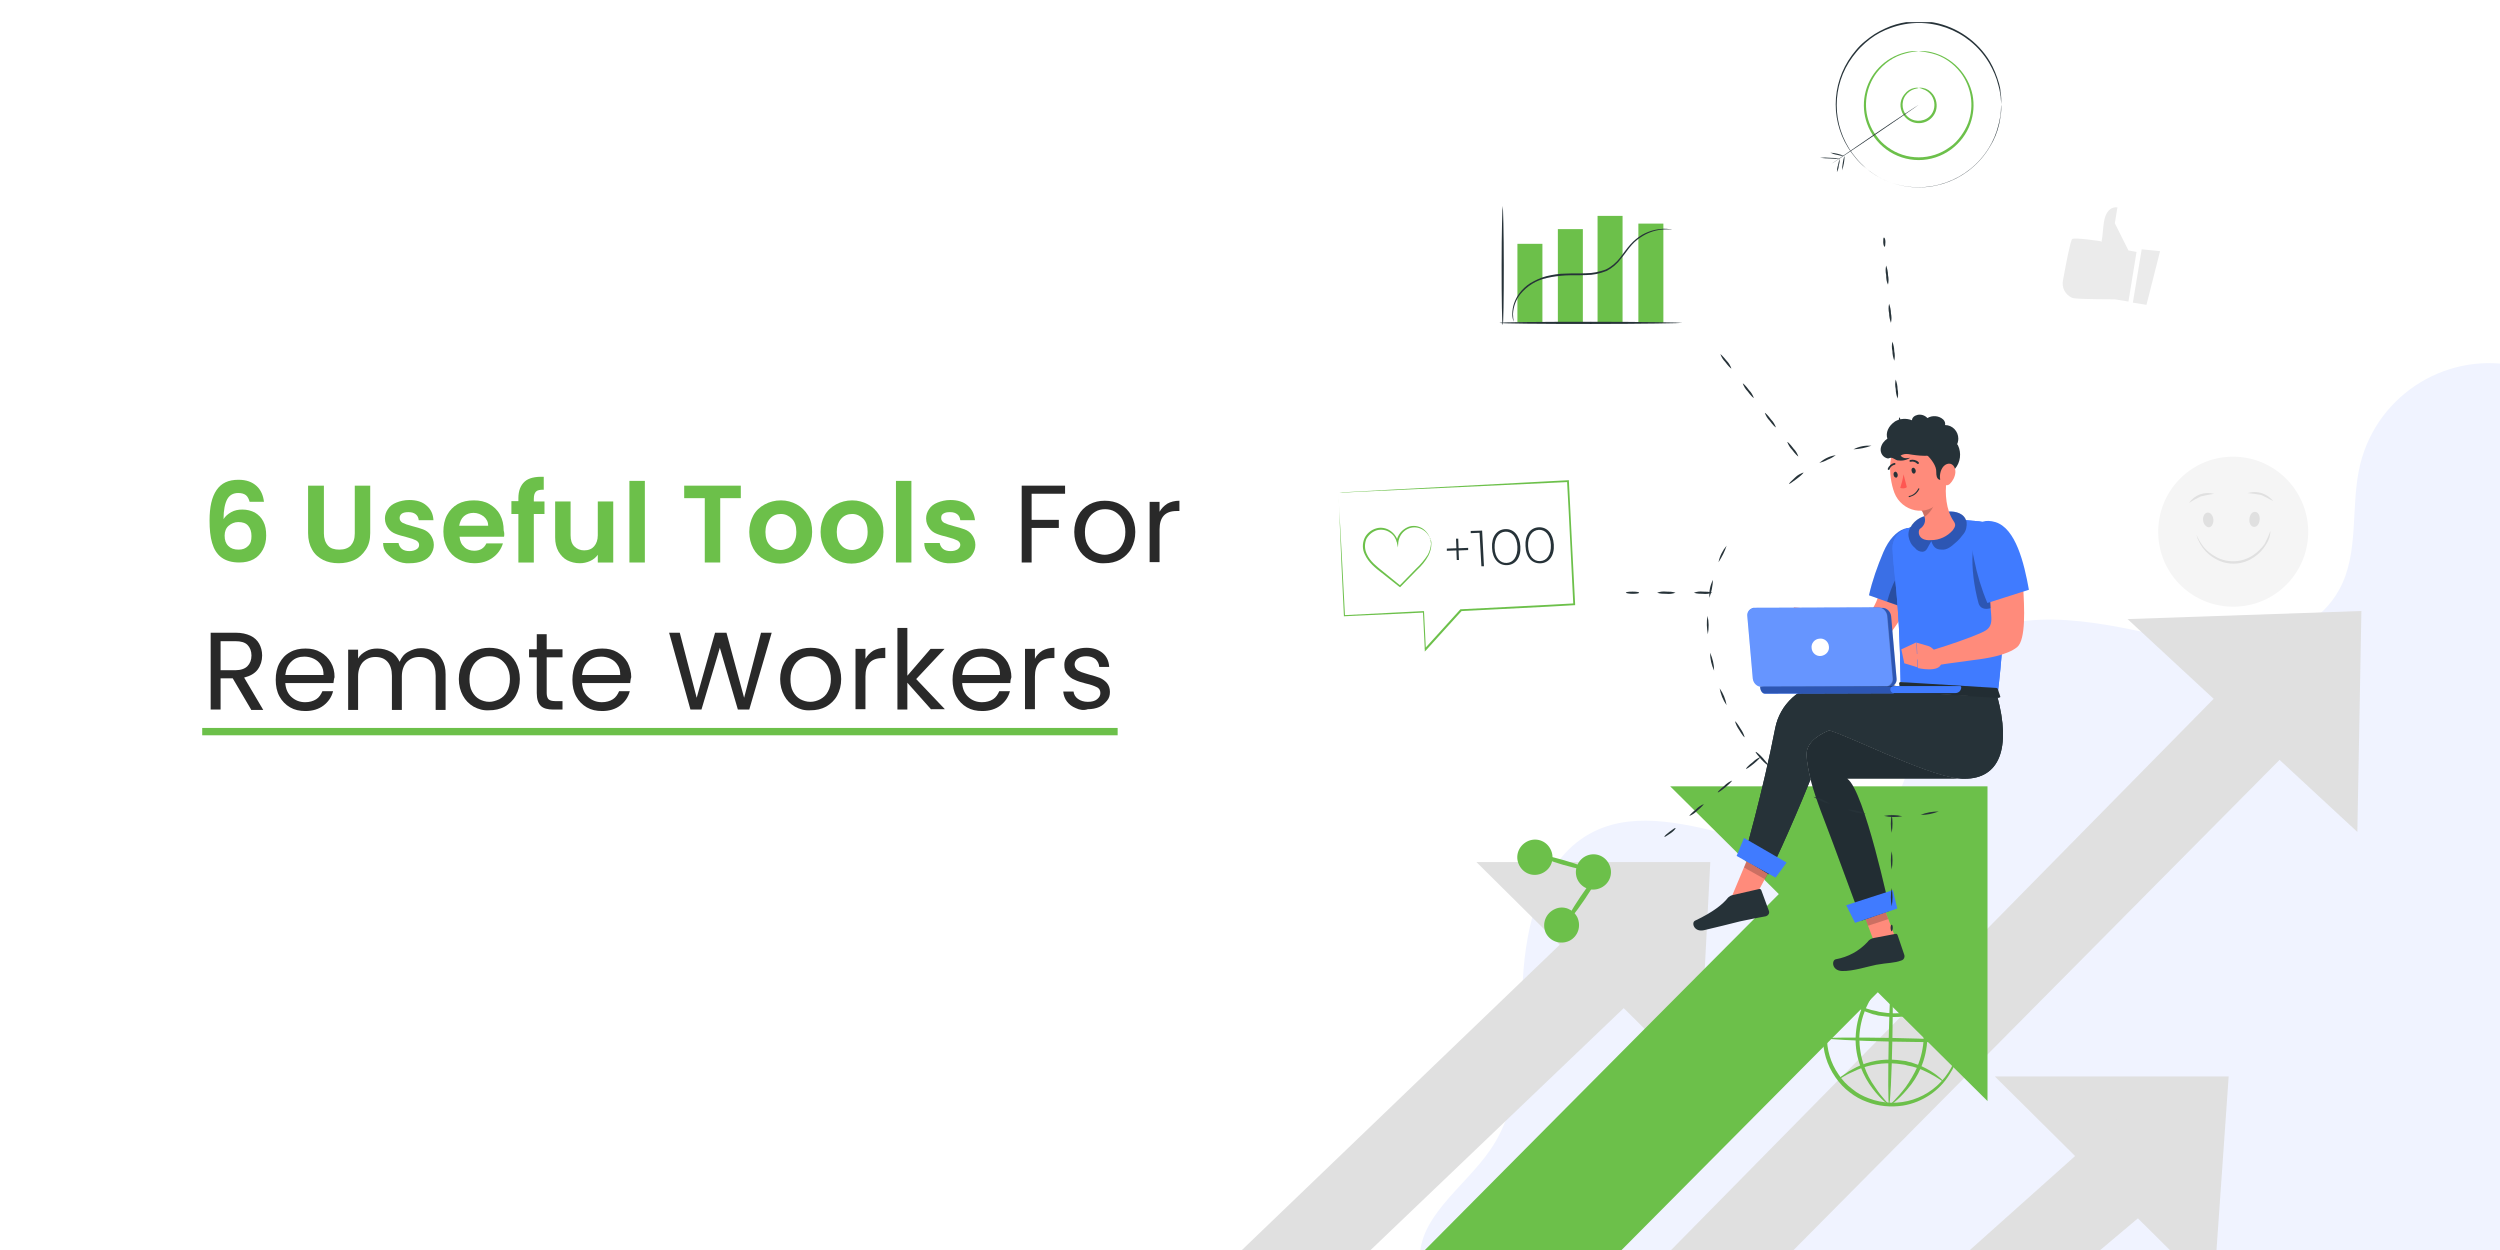 <?xml version="1.0" encoding="utf-8"?>
<!-- Generator: Adobe Illustrator 26.2.1, SVG Export Plug-In . SVG Version: 6.00 Build 0)  -->
<svg version="1.1" id="Layer_1" xmlns="http://www.w3.org/2000/svg" xmlns:xlink="http://www.w3.org/1999/xlink" x="0px" y="0px"
	 viewBox="0 0 680 340" style="enable-background:new 0 0 680 340;" xml:space="preserve">
<rect x="0" y="0" width="680" height="340" fill="#333333" stroke="none"/>
<style type="text/css">
	.st0{clip-path:url(#SVGID_00000068657274611465063920000003977048819522392969_);}
	.st1{fill:#FFFFFF;}
	.st2{fill:#F0F3FF;}
	.st3{enable-background:new    ;}
	.st4{fill:#6CC04A;}
	.st5{fill:#292929;}
	.st6{clip-path:url(#SVGID_00000072981999038057644420000003797704832773693828_);}
	.st7{clip-path:url(#SVGID_00000078021513275343978680000017885072537885647505_);}
	.st8{fill:#263238;}
	.st9{fill:#E0E0E0;}
	.st10{clip-path:url(#SVGID_00000163794591987340779670000007252555642968999852_);}
	.st11{fill:#FF8B7B;}
	.st12{fill:#407BFF;}
	.st13{opacity:0.1;}
	.st14{clip-path:url(#SVGID_00000061458210628249656530000003373623094492798343_);}
	.st15{opacity:0.3;}
	.st16{clip-path:url(#SVGID_00000156560771075600052020000005650287138832088752_);}
	.st17{opacity:0.2;}
	.st18{clip-path:url(#SVGID_00000090258567847199861490000015917392893812582565_);}
	.st19{clip-path:url(#SVGID_00000054261390935744362600000011415447860581775512_);}
	.st20{opacity:0.6;}
	.st21{clip-path:url(#SVGID_00000092440702295073275480000002273274095506554250_);}
	.st22{clip-path:url(#SVGID_00000012435396925285304270000000842174272819915416_);}
	.st23{clip-path:url(#SVGID_00000062897537842551728160000007491029052990323902_);}
	.st24{clip-path:url(#SVGID_00000000224453784885531380000012112716302221946507_);}
	.st25{clip-path:url(#SVGID_00000086687576380371876460000005134101574894303377_);}
	.st26{clip-path:url(#SVGID_00000021812684818071081470000001017116197096468128_);}
	.st27{fill:#FF5652;}
	.st28{clip-path:url(#SVGID_00000085234462758688913680000001139629763056146857_);}
	.st29{clip-path:url(#SVGID_00000031179174066643156710000015050302371325205662_);}
	.st30{clip-path:url(#SVGID_00000065048631368597957840000011247733948052994472_);}
	.st31{clip-path:url(#SVGID_00000061448241337072351370000011230126590577763236_);}
	.st32{fill:#F5F5F5;}
	.st33{fill:#EBEBEB;}
</style>
<g>
	<defs>
		<rect id="SVGID_1_" width="680" height="340"/>
	</defs>
	<clipPath id="SVGID_00000049915878945496730540000011651083241965001624_">
		<use xlink:href="#SVGID_1_"  style="overflow:visible;"/>
	</clipPath>
	<g id="_6_Useful_Tools_For_Remote_Workers" style="clip-path:url(#SVGID_00000049915878945496730540000011651083241965001624_);">
		<rect class="st1" width="680" height="340"/>
		<path id="Path_953" class="st2" d="M500.3,415c-12.5,8.8-30-0.4-39.7-12.2s-16.9-26.6-30.5-33.5c-8-4-17.2-4.7-25.7-7.5
			c-8.5-2.8-17.1-8.9-18.1-17.7c-1.5-12.6,12-21,19.1-31.4c8.9-13,8-30.1,8.8-45.9c0.8-15.8,5.3-33.8,19.5-40.7
			c23.6-11.4,55.9,15.9,75.9-1c13.1-11,9.6-33.1,20.8-46.2c12.4-14.5,35.2-10.8,53.9-6.7s42.6,5,51.9-11.7c5.7-10.2,3-22.9,5.8-34.3
			c4.8-19.3,24.3-31.1,43.6-26.4c9.3,2.3,17.3,8.2,22.3,16.4c42,70.1,14.2,162.8,15.7,244.5c0.3,15.6-0.4,33.1-11.8,43.7
			c-10.5,9.7-26.2,9.9-40.5,9.7C615.2,413.4,556.3,416,500.3,415z"/>
		<g class="st3">
			<path class="st4" d="M66.9,134.7c-0.5-0.4-1.2-0.6-2.1-0.6c-1.4,0-2.4,0.6-3,1.7c-0.6,1.1-1,2.9-1,5.4c0.5-0.8,1.2-1.4,2.1-1.9
				c0.9-0.5,1.9-0.7,3-0.7c1.3,0,2.4,0.3,3.4,0.8c1,0.6,1.8,1.4,2.3,2.4c0.6,1.1,0.8,2.4,0.8,3.9c0,1.4-0.3,2.7-0.9,3.8
				c-0.6,1.1-1.4,2-2.5,2.6c-1.1,0.6-2.4,0.9-3.9,0.9c-2.1,0-3.7-0.5-4.9-1.4c-1.2-0.9-2-2.2-2.5-3.9c-0.5-1.7-0.7-3.7-0.7-6.1
				c0-3.7,0.6-6.4,1.9-8.3c1.3-1.9,3.2-2.8,6-2.8c2.1,0,3.7,0.6,4.9,1.7c1.2,1.1,1.8,2.6,2,4.3h-3.9
				C67.7,135.8,67.4,135.1,66.9,134.7z M62.2,143c-0.7,0.6-1.1,1.5-1.1,2.7c0,1.2,0.3,2.1,1,2.8c0.7,0.7,1.6,1,2.8,1
				c1.1,0,1.9-0.3,2.6-1s0.9-1.5,0.9-2.7c0-1.2-0.3-2.1-0.9-2.8c-0.6-0.7-1.5-1-2.7-1C63.8,142,62.9,142.4,62.2,143z"/>
			<path class="st4" d="M88.1,132.1v13c0,1.4,0.4,2.5,1.1,3.3s1.8,1.1,3.1,1.1c1.4,0,2.4-0.4,3.1-1.1c0.7-0.8,1.1-1.8,1.1-3.3v-13
				h4.2V145c0,1.8-0.4,3.3-1.2,4.5c-0.8,1.2-1.8,2.2-3.1,2.8s-2.7,0.9-4.3,0.9c-1.6,0-3-0.3-4.2-0.9s-2.3-1.5-3-2.8
				c-0.7-1.2-1.1-2.7-1.1-4.5v-12.9H88.1z"/>
			<path class="st4" d="M107.8,152.5c-1.1-0.5-1.9-1.2-2.6-2s-1-1.8-1-2.8h4.2c0.1,0.6,0.4,1.2,0.9,1.6c0.5,0.4,1.2,0.6,2.1,0.6
				c0.8,0,1.4-0.2,1.9-0.5c0.5-0.3,0.7-0.7,0.7-1.2c0-0.5-0.3-0.9-0.8-1.2c-0.6-0.3-1.4-0.6-2.6-0.9c-1.2-0.3-2.3-0.6-3-0.9
				c-0.8-0.3-1.5-0.8-2-1.5s-0.9-1.5-0.9-2.7c0-0.9,0.3-1.8,0.8-2.5c0.5-0.8,1.3-1.4,2.3-1.8c1-0.4,2.2-0.7,3.5-0.7
				c2,0,3.6,0.5,4.7,1.5c1.2,1,1.8,2.3,1.9,4h-4c-0.1-0.7-0.3-1.2-0.8-1.6c-0.5-0.4-1.1-0.6-2-0.6c-0.8,0-1.3,0.1-1.8,0.4
				c-0.4,0.3-0.6,0.7-0.6,1.2c0,0.6,0.3,1,0.8,1.3c0.6,0.3,1.4,0.6,2.6,0.9c1.2,0.3,2.2,0.6,3,0.9c0.8,0.3,1.5,0.8,2,1.5
				s0.9,1.6,0.9,2.7c0,1-0.3,1.8-0.8,2.6c-0.5,0.8-1.3,1.4-2.3,1.8c-1,0.4-2.1,0.6-3.5,0.6C110.1,153.3,108.9,153,107.8,152.5z"/>
			<path class="st4" d="M137.1,146h-12.1c0.1,1.2,0.5,2.1,1.3,2.8c0.7,0.7,1.7,1,2.7,1c1.6,0,2.7-0.7,3.3-2h4.5
				c-0.5,1.6-1.4,2.9-2.8,3.9c-1.4,1-3,1.5-5,1.5c-1.6,0-3-0.4-4.3-1.1s-2.3-1.7-3-3c-0.7-1.3-1.1-2.8-1.1-4.5c0-1.7,0.3-3.2,1-4.5
				c0.7-1.3,1.7-2.3,2.9-3c1.3-0.7,2.7-1,4.4-1c1.6,0,3,0.3,4.2,1c1.2,0.7,2.2,1.6,2.9,2.9s1,2.7,1,4.3
				C137.2,144.9,137.2,145.5,137.1,146z M132.8,143.1c0-1.1-0.4-1.9-1.2-2.6c-0.8-0.6-1.7-1-2.8-1c-1,0-1.9,0.3-2.6,0.9
				s-1.1,1.5-1.3,2.6H132.8z"/>
			<path class="st4" d="M148.1,139.8h-2.9V153H141v-13.2h-1.9v-3.5h1.9v-0.8c0-2,0.6-3.5,1.7-4.5s2.9-1.4,5.2-1.3v3.5
				c-1,0-1.7,0.1-2.1,0.5c-0.4,0.4-0.6,1-0.6,2v0.7h2.9V139.8z"/>
			<path class="st4" d="M166.8,136.4V153h-4.2v-2.1c-0.5,0.7-1.2,1.3-2.1,1.7c-0.9,0.4-1.8,0.6-2.8,0.6c-1.3,0-2.4-0.3-3.4-0.8
				c-1-0.5-1.8-1.4-2.4-2.4c-0.6-1.1-0.9-2.3-0.9-3.8v-9.8h4.2v9.2c0,1.3,0.3,2.3,1,3c0.7,0.7,1.6,1.1,2.7,1.1
				c1.2,0,2.1-0.4,2.7-1.1s1-1.7,1-3v-9.2H166.8z"/>
			<path class="st4" d="M175.4,130.8V153h-4.2v-22.2H175.4z"/>
			<path class="st4" d="M201.5,132.1v3.4h-5.6V153h-4.2v-17.5h-5.6v-3.4H201.5z"/>
			<path class="st4" d="M207.9,152.2c-1.3-0.7-2.3-1.7-3-3c-0.7-1.3-1.1-2.8-1.1-4.5s0.4-3.2,1.1-4.5s1.8-2.3,3.1-3s2.8-1.1,4.4-1.1
				c1.6,0,3,0.4,4.3,1.1s2.3,1.7,3.1,3s1.1,2.8,1.1,4.5s-0.4,3.2-1.2,4.5s-1.8,2.3-3.1,3s-2.8,1.1-4.4,1.1
				C210.6,153.3,209.2,152.9,207.9,152.2z M214.4,149.1c0.7-0.4,1.2-0.9,1.6-1.7c0.4-0.7,0.6-1.6,0.6-2.7c0-1.6-0.4-2.8-1.2-3.6
				c-0.8-0.8-1.8-1.3-3-1.3s-2.2,0.4-3,1.3c-0.8,0.9-1.2,2.1-1.2,3.6s0.4,2.8,1.2,3.6c0.8,0.9,1.8,1.3,3,1.3
				C213,149.6,213.7,149.4,214.4,149.1z"/>
			<path class="st4" d="M227.3,152.2c-1.3-0.7-2.3-1.7-3-3c-0.7-1.3-1.1-2.8-1.1-4.5s0.4-3.2,1.1-4.5s1.8-2.3,3.1-3s2.8-1.1,4.4-1.1
				c1.6,0,3,0.4,4.3,1.1s2.3,1.7,3.1,3s1.1,2.8,1.1,4.5s-0.4,3.2-1.2,4.5s-1.8,2.3-3.1,3s-2.8,1.1-4.4,1.1
				C230,153.3,228.6,152.9,227.3,152.2z M233.8,149.1c0.7-0.4,1.2-0.9,1.6-1.7c0.4-0.7,0.6-1.6,0.6-2.7c0-1.6-0.4-2.8-1.2-3.6
				c-0.8-0.8-1.8-1.3-3-1.3s-2.2,0.4-3,1.3c-0.8,0.9-1.2,2.1-1.2,3.6s0.4,2.8,1.2,3.6c0.8,0.9,1.8,1.3,3,1.3
				C232.4,149.6,233.1,149.4,233.8,149.1z"/>
			<path class="st4" d="M247.9,130.8V153h-4.2v-22.2H247.9z"/>
			<path class="st4" d="M255,152.5c-1.1-0.5-1.9-1.2-2.6-2s-1-1.8-1-2.8h4.2c0.1,0.6,0.4,1.2,0.9,1.6s1.2,0.6,2.1,0.6
				c0.8,0,1.4-0.2,1.9-0.5c0.4-0.3,0.7-0.7,0.7-1.2c0-0.5-0.3-0.9-0.8-1.2c-0.6-0.3-1.4-0.6-2.6-0.9c-1.2-0.3-2.3-0.6-3-0.9
				c-0.8-0.3-1.5-0.8-2-1.5s-0.9-1.5-0.9-2.7c0-0.9,0.3-1.8,0.8-2.5c0.5-0.8,1.3-1.4,2.3-1.8c1-0.4,2.2-0.7,3.5-0.7
				c2,0,3.6,0.5,4.7,1.5c1.2,1,1.8,2.3,2,4h-4c-0.1-0.7-0.3-1.2-0.8-1.6c-0.5-0.4-1.1-0.6-2-0.6c-0.8,0-1.3,0.1-1.8,0.4
				s-0.6,0.7-0.6,1.2c0,0.6,0.3,1,0.8,1.3c0.6,0.3,1.4,0.6,2.6,0.9c1.2,0.3,2.2,0.6,3,0.9c0.8,0.3,1.5,0.8,2,1.5s0.9,1.6,0.9,2.7
				c0,1-0.3,1.8-0.8,2.6c-0.5,0.8-1.3,1.4-2.3,1.8c-1,0.4-2.1,0.6-3.5,0.6C257.3,153.3,256.1,153,255,152.5z"/>
		</g>
		<g class="st3">
			<path class="st5" d="M289.7,132.1v2.2h-9.1v7.1h7.4v2.2h-7.4v9.4h-2.7v-20.9H289.7z"/>
			<path class="st5" d="M296.2,152.2c-1.2-0.7-2.2-1.7-2.9-3c-0.7-1.3-1.1-2.8-1.1-4.5c0-1.7,0.4-3.2,1.1-4.5s1.7-2.3,3-3
				c1.3-0.7,2.7-1,4.2-1s3,0.3,4.2,1c1.3,0.7,2.3,1.7,3,3c0.7,1.3,1.1,2.8,1.1,4.5c0,1.7-0.4,3.2-1.1,4.5s-1.8,2.3-3,3
				c-1.3,0.7-2.7,1-4.3,1C298.9,153.3,297.5,152.9,296.2,152.2z M303.2,150.2c0.9-0.5,1.6-1.1,2.1-2.1c0.5-0.9,0.8-2,0.8-3.4
				s-0.3-2.4-0.8-3.4c-0.5-0.9-1.2-1.6-2-2.1c-0.8-0.5-1.8-0.7-2.7-0.7c-1,0-1.9,0.2-2.7,0.7c-0.8,0.5-1.5,1.1-2,2.1
				c-0.5,0.9-0.8,2-0.8,3.4c0,1.3,0.2,2.5,0.7,3.4c0.5,0.9,1.1,1.6,2,2.1c0.8,0.4,1.7,0.7,2.7,0.7
				C301.4,150.9,302.3,150.6,303.2,150.2z"/>
			<path class="st5" d="M317.5,137c0.9-0.5,2-0.8,3.3-0.8v2.8H320c-3.1,0-4.6,1.7-4.6,5v8.9h-2.7v-16.4h2.7v2.7
				C315.9,138.3,316.6,137.6,317.5,137z"/>
		</g>
		<g class="st3">
			<path class="st5" d="M68.3,193l-5-8.5H60v8.5h-2.7v-20.9h6.8c1.6,0,2.9,0.3,4,0.8c1.1,0.5,1.9,1.3,2.4,2.2c0.5,0.9,0.8,2,0.8,3.2
				c0,1.4-0.4,2.7-1.2,3.8c-0.8,1.1-2.1,1.8-3.7,2.2l5.2,8.8H68.3z M60,182.3h4c1.5,0,2.6-0.4,3.3-1.1c0.7-0.7,1.1-1.7,1.1-2.9
				c0-1.2-0.4-2.2-1.1-2.9s-1.8-1-3.3-1h-4V182.3z"/>
			<path class="st5" d="M90.7,185.8H77.6c0.1,1.6,0.7,2.9,1.7,3.8c1,0.9,2.2,1.4,3.7,1.4c1.2,0,2.2-0.3,3-0.8
				c0.8-0.5,1.3-1.3,1.7-2.2h2.9c-0.4,1.6-1.3,2.9-2.6,3.9c-1.3,1-3,1.5-4.9,1.5c-1.6,0-3-0.3-4.2-1c-1.2-0.7-2.2-1.7-2.9-3
				s-1-2.8-1-4.5c0-1.7,0.3-3.2,1-4.5c0.7-1.3,1.6-2.3,2.9-3c1.2-0.7,2.6-1,4.2-1c1.6,0,2.9,0.3,4.1,1c1.2,0.7,2.1,1.6,2.8,2.8
				s1,2.5,1,4C90.8,184.7,90.8,185.2,90.7,185.8z M87.3,180.9c-0.5-0.8-1.1-1.3-1.9-1.7c-0.8-0.4-1.7-0.6-2.6-0.6
				c-1.4,0-2.6,0.4-3.5,1.3c-1,0.9-1.5,2.1-1.7,3.7H88C88,182.5,87.8,181.6,87.3,180.9z"/>
			<path class="st5" d="M117.9,177.1c1,0.5,1.8,1.3,2.4,2.4c0.6,1.1,0.9,2.3,0.9,3.9v9.7h-2.7v-9.3c0-1.6-0.4-2.9-1.2-3.8
				c-0.8-0.9-1.9-1.3-3.3-1.3c-1.4,0-2.5,0.5-3.4,1.4c-0.8,0.9-1.3,2.2-1.3,3.9v9.1h-2.7v-9.3c0-1.6-0.4-2.9-1.2-3.8
				c-0.8-0.9-1.9-1.3-3.3-1.3c-1.4,0-2.5,0.5-3.4,1.4c-0.8,0.9-1.3,2.2-1.3,3.9v9.1h-2.7v-16.4h2.7v2.4c0.5-0.9,1.3-1.5,2.2-2
				s1.9-0.7,3-0.7c1.4,0,2.6,0.3,3.7,0.9c1.1,0.6,1.8,1.5,2.4,2.7c0.5-1.2,1.2-2.1,2.3-2.7c1.1-0.6,2.2-1,3.5-1
				C115.7,176.3,116.9,176.5,117.9,177.1z"/>
			<path class="st5" d="M128.8,192.2c-1.2-0.7-2.2-1.7-2.9-3c-0.7-1.3-1.1-2.8-1.1-4.5c0-1.7,0.4-3.2,1.1-4.5s1.7-2.3,3-3
				c1.3-0.7,2.7-1,4.2-1s3,0.3,4.2,1c1.3,0.7,2.3,1.7,3,3c0.7,1.3,1.1,2.8,1.1,4.5c0,1.7-0.4,3.2-1.1,4.5s-1.8,2.3-3,3
				c-1.3,0.7-2.7,1-4.3,1C131.5,193.3,130.1,192.9,128.8,192.2z M135.8,190.2c0.9-0.5,1.6-1.1,2.1-2.1c0.5-0.9,0.8-2,0.8-3.4
				s-0.3-2.4-0.8-3.4c-0.5-0.9-1.2-1.6-2-2.1c-0.8-0.5-1.8-0.7-2.7-0.7c-1,0-1.9,0.2-2.7,0.7c-0.8,0.5-1.5,1.1-2,2.1
				c-0.5,0.9-0.8,2-0.8,3.4c0,1.3,0.2,2.5,0.7,3.4c0.5,0.9,1.1,1.6,2,2.1c0.8,0.4,1.7,0.7,2.7,0.7
				C134,190.9,134.9,190.6,135.8,190.2z"/>
			<path class="st5" d="M148.7,178.8v9.7c0,0.8,0.2,1.4,0.5,1.7c0.3,0.3,0.9,0.5,1.8,0.5h2v2.3h-2.5c-1.5,0-2.7-0.3-3.4-1
				s-1.1-1.8-1.1-3.5v-9.7h-2.1v-2.2h2.1v-4.1h2.7v4.1h4.3v2.2H148.7z"/>
			<path class="st5" d="M171.4,185.8h-13.1c0.1,1.6,0.7,2.9,1.7,3.8c1,0.9,2.2,1.4,3.7,1.4c1.2,0,2.2-0.3,3-0.8
				c0.8-0.5,1.3-1.3,1.7-2.2h2.9c-0.4,1.6-1.3,2.9-2.6,3.9s-3,1.5-4.9,1.5c-1.6,0-3-0.3-4.2-1c-1.2-0.7-2.2-1.7-2.9-3
				c-0.7-1.3-1-2.8-1-4.5c0-1.7,0.3-3.2,1-4.5s1.6-2.3,2.9-3c1.2-0.7,2.6-1,4.2-1c1.6,0,2.9,0.3,4.1,1c1.2,0.7,2.1,1.6,2.8,2.8
				c0.6,1.2,1,2.5,1,4C171.5,184.7,171.5,185.2,171.4,185.8z M168,180.9c-0.5-0.8-1.1-1.3-1.9-1.7c-0.8-0.4-1.7-0.6-2.6-0.6
				c-1.4,0-2.6,0.4-3.5,1.3c-1,0.9-1.5,2.1-1.7,3.7h10.4C168.7,182.5,168.5,181.6,168,180.9z"/>
			<path class="st5" d="M209.9,172.1l-6.1,20.9h-3.1l-4.9-16.8l-5,16.8l-3,0l-5.8-20.9h2.9l4.6,17.7l5-17.7h3.1l4.8,17.7l4.6-17.7
				H209.9z"/>
			<path class="st5" d="M216.2,192.2c-1.2-0.7-2.2-1.7-2.9-3c-0.7-1.3-1.1-2.8-1.1-4.5c0-1.7,0.4-3.2,1.1-4.5s1.7-2.3,3-3
				c1.3-0.7,2.7-1,4.2-1c1.6,0,3,0.3,4.2,1c1.3,0.7,2.3,1.7,3,3c0.7,1.3,1.1,2.8,1.1,4.5c0,1.7-0.4,3.2-1.1,4.5s-1.8,2.3-3,3
				c-1.3,0.7-2.7,1-4.3,1C218.8,193.3,217.5,192.9,216.2,192.2z M223.1,190.2c0.9-0.5,1.6-1.1,2.1-2.1c0.5-0.9,0.8-2,0.8-3.4
				s-0.3-2.4-0.8-3.4c-0.5-0.9-1.2-1.6-2-2.1s-1.8-0.7-2.7-0.7c-1,0-1.9,0.2-2.7,0.7c-0.8,0.5-1.5,1.1-2,2.1c-0.5,0.9-0.8,2-0.8,3.4
				c0,1.3,0.2,2.5,0.7,3.4c0.5,0.9,1.1,1.6,2,2.1c0.8,0.4,1.7,0.7,2.7,0.7C221.4,190.9,222.3,190.6,223.1,190.2z"/>
			<path class="st5" d="M237.5,177c0.9-0.5,2-0.8,3.3-0.8v2.8H240c-3.1,0-4.6,1.7-4.6,5v8.9h-2.7v-16.4h2.7v2.7
				C235.9,178.3,236.6,177.6,237.5,177z"/>
			<path class="st5" d="M253.3,193l-6.5-7.3v7.3h-2.7v-22.2h2.7v13l6.3-7.3h3.8l-7.7,8.2l7.8,8.2H253.3z"/>
			<path class="st5" d="M274.8,185.8h-13.1c0.1,1.6,0.7,2.9,1.7,3.8c1,0.9,2.2,1.4,3.7,1.4c1.2,0,2.2-0.3,3-0.8
				c0.8-0.5,1.3-1.3,1.7-2.2h2.9c-0.4,1.6-1.3,2.9-2.6,3.9s-3,1.5-4.9,1.5c-1.6,0-3-0.3-4.2-1c-1.2-0.7-2.2-1.7-2.9-3s-1-2.8-1-4.5
				c0-1.7,0.3-3.2,1-4.5s1.6-2.3,2.9-3c1.2-0.7,2.6-1,4.2-1c1.6,0,2.9,0.3,4.1,1c1.2,0.7,2.1,1.6,2.8,2.8c0.6,1.2,1,2.5,1,4
				C274.9,184.7,274.8,185.2,274.8,185.8z M271.4,180.9c-0.5-0.8-1.1-1.3-1.9-1.7c-0.8-0.4-1.7-0.6-2.6-0.6c-1.4,0-2.6,0.4-3.5,1.3
				c-1,0.9-1.5,2.1-1.7,3.7H272C272,182.5,271.8,181.6,271.4,180.9z"/>
			<path class="st5" d="M283.5,177c0.9-0.5,2-0.8,3.3-0.8v2.8h-0.7c-3.1,0-4.6,1.7-4.6,5v8.9h-2.7v-16.4h2.7v2.7
				C281.9,178.3,282.6,177.6,283.5,177z"/>
			<path class="st5" d="M292.6,192.6c-1-0.4-1.8-1-2.4-1.8s-0.9-1.7-1-2.7h2.8c0.1,0.8,0.5,1.5,1.2,2c0.7,0.5,1.6,0.8,2.7,0.8
				c1,0,1.9-0.2,2.5-0.7c0.6-0.5,0.9-1,0.9-1.7c0-0.7-0.3-1.3-1-1.6c-0.6-0.3-1.6-0.7-3-1c-1.2-0.3-2.2-0.6-3-1
				c-0.8-0.3-1.4-0.8-2-1.5c-0.6-0.7-0.8-1.5-0.8-2.6c0-0.8,0.2-1.6,0.8-2.3c0.5-0.7,1.2-1.3,2.1-1.7s2-0.6,3.1-0.6
				c1.8,0,3.3,0.5,4.4,1.4s1.7,2.2,1.8,3.8h-2.7c-0.1-0.9-0.4-1.5-1-2.1c-0.6-0.5-1.5-0.8-2.5-0.8c-1,0-1.8,0.2-2.3,0.6
				c-0.6,0.4-0.9,1-0.9,1.6c0,0.5,0.2,1,0.5,1.3c0.3,0.4,0.8,0.6,1.3,0.8c0.5,0.2,1.3,0.4,2.2,0.7c1.2,0.3,2.1,0.6,2.9,0.9
				c0.7,0.3,1.4,0.8,1.9,1.4c0.5,0.6,0.8,1.4,0.8,2.4c0,0.9-0.2,1.7-0.8,2.4s-1.2,1.3-2.1,1.7c-0.9,0.4-2,0.6-3.1,0.6
				C294.8,193.3,293.6,193.1,292.6,192.6z"/>
		</g>
		<rect id="Rectangle_1513" x="55" y="198" class="st4" width="249" height="2"/>
		<g id="Group_47670" transform="translate(335 33.791)">
			<g>
				<defs>
					<rect id="SVGID_00000044166354991686249020000008980183293445774772_" y="0" width="321.9" height="309.2"/>
				</defs>
				<clipPath id="SVGID_00000083072337684680024210000008856652438580791704_">
					<use xlink:href="#SVGID_00000044166354991686249020000008980183293445774772_"  style="overflow:visible;"/>
				</clipPath>
				<g id="Group_47325" style="clip-path:url(#SVGID_00000083072337684680024210000008856652438580791704_);">
					<g id="Group_47300">
						<g>
							<defs>
								<rect id="SVGID_00000003100183630327163890000012685025284996601229_" y="0" width="321.9" height="309.2"/>
							</defs>
							<clipPath id="SVGID_00000152236892582355336920000016811051092836029875_">
								<use xlink:href="#SVGID_00000003100183630327163890000012685025284996601229_"  style="overflow:visible;"/>
							</clipPath>
							<g id="Group_47299" style="clip-path:url(#SVGID_00000152236892582355336920000016811051092836029875_);">
								<path id="Path_84392" class="st8" d="M321.9,309c0,0.1-71.7,0.2-160.1,0.2c-88.5,0-160.1-0.1-160.1-0.2s71.7-0.2,160.1-0.2
									C250.2,308.9,321.9,308.9,321.9,309"/>
							</g>
						</g>
					</g>
					<path id="Path_84393" class="st9" d="M207.6,259l50.3,49.9l9.8,0l3.5-49.9L207.6,259z"/>
					<path id="Path_84394" class="st9" d="M197.8,308.9l35.4-0.1l29.8-25.1l-14.6-20L197.8,308.9z"/>
					<path id="Path_84395" class="st9" d="M243.7,134.6l62.5,57.9l1.1-60.1L243.7,134.6z"/>
					<path id="Path_84396" class="st9" d="M116.9,308.9h33.3l150.9-152.2l-15.2-19.5L116.9,308.9z"/>
					<path id="Path_84397" class="st9" d="M66.6,200.7l60.5,60l3.1-60H66.6z"/>
					<path id="Path_84398" class="st9" d="M0,308.9h35l88.1-84.2l-14.6-20L0,308.9z"/>
					<path id="Path_84399" class="st4" d="M119.3,180.1l86.3,85.6v-85.6H119.3z"/>
					<g id="Group_47302">
						<g>
							<defs>
								<rect id="SVGID_00000181784914153047315080000015374515512689990812_" y="0" width="321.9" height="309.2"/>
							</defs>
							<clipPath id="SVGID_00000062899767650315090660000004551937735750627252_">
								<use xlink:href="#SVGID_00000181784914153047315080000015374515512689990812_"  style="overflow:visible;"/>
							</clipPath>
							<g id="Group_47301" style="clip-path:url(#SVGID_00000062899767650315090660000004551937735750627252_);">
								<path id="Path_84400" class="st4" d="M176.3,182C174.3,183.6,50,308.8,50,308.8h53.5l97.7-98.3L176.3,182z"/>
							</g>
						</g>
					</g>
				</g>
			</g>
		</g>
		<g id="Group_47710" transform="translate(460.563 112.815)">
			<path id="Path_85086" class="st11" d="M62.8,37.9c-0.2,1-0.4,1.8-0.6,2.6s-0.5,1.7-0.7,2.6c-0.5,1.7-1.1,3.4-1.7,5.1
				c-1.3,3.5-3,6.9-5.2,9.9c-0.6,0.9-1.4,1.7-2.1,2.4c-0.9,0.8-1.9,1.5-2.9,2.1c-2.1,1-4.3,1.4-6.6,1.3c-2-0.1-4-0.6-5.8-1.4
				c-0.9-0.4-1.7-0.8-2.6-1.2c-0.4-0.2-0.8-0.5-1.2-0.7c-0.4-0.3-0.8-0.5-1.2-0.8l2-3.6l1.1,0.3l1.1,0.3c0.8,0.2,1.5,0.3,2.3,0.4
				c1.4,0.2,2.8,0.2,4.2,0.1c1.1-0.1,2.2-0.5,3.1-1.1c0.4-0.3,0.8-0.6,1.1-1c0.4-0.5,0.8-1,1.1-1.5c0.8-1.2,1.5-2.5,2-3.9
				c0.6-1.4,1.2-2.9,1.7-4.4s1-3,1.5-4.6l0.7-2.3c0.2-0.8,0.4-1.6,0.6-2.3L62.8,37.9z"/>
			<path id="Path_85087" class="st12" d="M63.5,33.2c-3.5-4.4-8.8-2.8-11.8,4.2c-1.6,3.8-3,7.7-3.9,11.7l12.4,4.4
				C63.5,46.8,67,37.7,63.5,33.2"/>
			<g id="Group_47673" transform="translate(47.792 30.728)" class="st13">
				<g id="Group_47672">
					<g>
						<defs>
							<rect id="SVGID_00000123434213022494308590000001759588611003294092_" x="0" y="0" width="17.2" height="22.7"/>
						</defs>
						<clipPath id="SVGID_00000060015314330286602710000002834381332305642427_">
							<use xlink:href="#SVGID_00000123434213022494308590000001759588611003294092_"  style="overflow:visible;"/>
						</clipPath>
						<g id="Group_47671" style="clip-path:url(#SVGID_00000060015314330286602710000002834381332305642427_);">
							<path id="Path_85088" d="M15.7,2.5C12.2-2,6.9-0.3,3.9,6.7c-1.6,3.8-3,7.7-3.9,11.7l12.4,4.4C15.7,16,19.2,7,15.7,2.5"/>
						</g>
					</g>
				</g>
			</g>
			<g id="Group_47676" transform="translate(52.742 40.523)" class="st15">
				<g id="Group_47675">
					<g>
						<defs>
							<rect id="SVGID_00000042002044834458327960000015878588169862236092_" x="0" y="0" width="9.6" height="12.9"/>
						</defs>
						<clipPath id="SVGID_00000098911811094176323520000003239448193516153477_">
							<use xlink:href="#SVGID_00000042002044834458327960000015878588169862236092_"  style="overflow:visible;"/>
						</clipPath>
						<g id="Group_47674" style="clip-path:url(#SVGID_00000098911811094176323520000003239448193516153477_);">
							<path id="Path_85089" d="M5.5,0.1c1-0.7,3.1,3.3,4.1,8.1c-0.7,1.7-1.4,3.2-2.1,4.7L0,10.3C1.2,5.8,3.2,1.7,5.5,0.1"/>
						</g>
					</g>
				</g>
			</g>
			<path id="Path_85090" class="st11" d="M33.5,54.2l-2.7-1.5l-0.9,6.1c0,0,4.5,2.7,5.8,0.5l-0.1-1.6C35.4,56.3,34.6,55,33.5,54.2"
				/>
			<path id="Path_85091" class="st11" d="M27.4,52.4L25,57.3l4.9,1.5l0.9-6.1L27.4,52.4z"/>
			<path id="Path_85092" class="st12" d="M63.5,29.2l6.4-0.9l7.9,0.7c2.5,0.2,4.5,2.1,4.9,4.5c0.9,5.8,1.4,11.6,1.6,17.4
				c0.3,6.6-0.4,16.3-1.5,25l-26.4-3.2c-0.3-23.1-2-30.2-2.2-36.3C54.1,34,55.6,31.8,58,31L63.5,29.2z"/>
			<path id="Path_85093" class="st11" d="M55.5,143.6l-5.6,1.6l-5-13.2l5.6-1.6L55.5,143.6z"/>
			<path id="Path_85094" class="st8" d="M47.4,143.4c0.4-0.6,1.1-1,1.8-1.1l5.8-1.1c0.3-0.1,0.5,0.1,0.6,0.4l1.8,5.3
				c0.2,0.6-0.1,1.3-0.7,1.5c0,0,0,0,0,0l0,0c-2.1,0.8-3.6,0.6-6.9,1.2c-2.1,0.4-6.4,1.8-9.3,1.7s-2.9-3-1.7-3.2
				C42.1,147.5,45.1,145.9,47.4,143.4"/>
			<g id="Group_47679" transform="translate(44.844 130.389)" class="st17">
				<g id="Group_47678">
					<g>
						<defs>
							<rect id="SVGID_00000179648456513828906330000002898636372961849497_" x="0" y="0" width="8.2" height="8.6"/>
						</defs>
						<clipPath id="SVGID_00000093141679938540882800000012076836850450664068_">
							<use xlink:href="#SVGID_00000179648456513828906330000002898636372961849497_"  style="overflow:visible;"/>
						</clipPath>
						<g id="Group_47677" style="clip-path:url(#SVGID_00000093141679938540882800000012076836850450664068_);">
							<path id="Path_85095" d="M0,1.6l2.7,7l5.5-1.8L5.6,0L0,1.6z"/>
						</g>
					</g>
				</g>
			</g>
			<path id="Path_85096" class="st8" d="M30.8,93c0.2,2.1,0.6,4.2,1.1,6.2c1.5,5.7,4,11.6,6.1,17.3c4.2,11.3,7.8,21.1,7.8,21.1
				l7.7-2.7c0,0-6.9-32.6-11.6-35.9h28.6c0.5,0,1.1,0,1.6-0.1c-4.9-0.6-12.6-3.7-19.7-6.7c-6.3-2.7-12.2-5.4-15.4-6.4h0v0
				C33.1,87.4,30.5,89.7,30.8,93"/>
			<g id="Group_47682" transform="translate(30.793 85.744)" class="st13">
				<g id="Group_47681">
					<g>
						<defs>
							<rect id="SVGID_00000101089670788830745700000008245665753145768341_" x="0" y="0" width="41.4" height="51.8"/>
						</defs>
						<clipPath id="SVGID_00000047782334708545353170000003258821273790452143_">
							<use xlink:href="#SVGID_00000101089670788830745700000008245665753145768341_"  style="overflow:visible;"/>
						</clipPath>
						<g id="Group_47680" style="clip-path:url(#SVGID_00000047782334708545353170000003258821273790452143_);">
							<path id="Path_85097" d="M0,7.2c0.2,2.1,0.6,4.2,1.1,6.2c1.5,5.7,4,11.6,6.1,17.3C11.4,42,15,51.8,15,51.8l7.7-2.7
								c0,0-6.9-32.6-11.6-35.9h28.6c0.5,0,1.1,0,1.6-0.1c-4.9-0.6-12.6-3.7-19.7-6.7C15.3,3.7,9.4,1,6.2,0h0v0
								C2.3,1.6-0.3,3.9,0,7.2"/>
						</g>
					</g>
				</g>
			</g>
			<g id="Group_47685" transform="translate(37.035 76.443)" class="st20">
				<g id="Group_47684">
					<g>
						<defs>
							<rect id="SVGID_00000058558612330615649110000011635416294565545885_" x="0" y="0" width="43" height="22.4"/>
						</defs>
						<clipPath id="SVGID_00000067917200098781446290000017417948689109585280_">
							<use xlink:href="#SVGID_00000058558612330615649110000011635416294565545885_"  style="overflow:visible;"/>
						</clipPath>
						<g id="Group_47683" style="clip-path:url(#SVGID_00000067917200098781446290000017417948689109585280_);">
							<path id="Path_85098" d="M0,9.3c3.2,1,9.1,3.7,15.4,6.4c7.1,3,14.8,6.1,19.7,6.7c8.3-1.1,11.4-11,2.7-22.4
								c-5.6,0-11.3,5.4-11.3,5.4S9.5,5.3,0,9.3"/>
						</g>
					</g>
				</g>
			</g>
			<path id="Path_85099" class="st11" d="M16.3,132.2H10l6.6-15.8l4.3,7.2L16.3,132.2z"/>
			<path id="Path_85100" class="st8" d="M10.5,130.7l7.4-1.7c0.3-0.1,0.5,0.1,0.6,0.3l2.1,5.7c0.2,0.6-0.2,1.2-0.8,1.4c0,0,0,0,0,0
				l0,0c-2.6,0.5-3.9,0.7-7.1,1.4c-2,0.5-7.1,1.8-9.8,2.4s-3.5-2.1-2.4-2.6c4.9-2.3,7.6-4.5,9-6.3C9.8,131.1,10.1,130.8,10.5,130.7"
				/>
			<g id="Group_47688" transform="translate(13.818 116.454)" class="st17">
				<g id="Group_47687">
					<g>
						<defs>
							<rect id="SVGID_00000062185523854887819410000004450004122879068052_" x="0" y="0" width="7.1" height="9.9"/>
						</defs>
						<clipPath id="SVGID_00000031205984212917846670000002980975848734227889_">
							<use xlink:href="#SVGID_00000062185523854887819410000004450004122879068052_"  style="overflow:visible;"/>
						</clipPath>
						<g id="Group_47686" style="clip-path:url(#SVGID_00000031205984212917846670000002980975848734227889_);">
							<path id="Path_85101" d="M2.8,0L0,6.7l5.7,3.2l1.4-2.6L2.8,0z"/>
						</g>
					</g>
				</g>
			</g>
			<path id="Path_85102" class="st8" d="M13.7,120.8l6.9,4.2c0,0,5.8-12.1,11.3-25.8c-0.5-2-0.9-4.1-1.1-6.2
				c-0.3-3.3,2.3-5.6,6.2-7.2v0h0c3.2,1,9.1,3.7,15.4,6.4c7.1,3,14.8,6.1,19.7,6.7c0.6,0.1,1.1,0.1,1.7,0.1c9.5,0,12.7-8.3,8.9-22.4
				c-5.6,0-15.3-0.6-15.3-0.6s-18.6-4.5-32-2.9c-6.5,0.8-11.8,5.6-13.1,12.1C19,102.3,13.7,120.8,13.7,120.8"/>
			<path id="Path_85103" class="st8" d="M13.7,120.8l6.9,4.2c0,0,5.8-12.1,11.3-25.8c-0.5-2-0.9-4.1-1.1-6.2
				c-0.3-3.3,2.3-5.6,6.2-7.2v0h0c3.2,1,9.1,3.7,15.4,6.4c7.1,3,14.8,6.1,19.7,6.7c0.6,0.1,1.1,0.1,1.7,0.1c9.5,0,12.7-8.3,8.9-22.4
				c-5.6,0-15.3-0.6-15.3-0.6s-18.6-4.5-32-2.9c-6.5,0.8-11.8,5.6-13.1,12.1C19,102.3,13.7,120.8,13.7,120.8"/>
			<path id="Path_85104" class="st12" d="M63.5,29.2l6.4-0.9l7.9,0.7c2.5,0.2,4.5,2.1,4.9,4.5c0.9,5.8,1.4,11.6,1.6,17.4
				c0.3,6.6-0.4,16.3-1.5,25l-26.4-3.2c-0.3-23.1-2-30.2-2.2-36.3C54.1,34,55.6,31.8,58,31L63.5,29.2z"/>
			<path id="Path_85105" class="st8" d="M82.8,74.5l0.7,2.1c0.1,0.2-0.1,0.3-0.4,0.4l-26.4-1.6c-0.2,0-0.4-0.1-0.4-0.2L56,73
				c0-0.1,0.2-0.3,0.4-0.3l26,1.6C82.5,74.3,82.7,74.4,82.8,74.5"/>
			<g id="Group_47691" transform="translate(56.02 72.75)" class="st13">
				<g id="Group_47690">
					<g>
						<defs>
							<rect id="SVGID_00000159445490569041995530000007575890873856680869_" x="0" y="0" width="27.5" height="4.3"/>
						</defs>
						<clipPath id="SVGID_00000064348547931971681210000010747388983805051070_">
							<use xlink:href="#SVGID_00000159445490569041995530000007575890873856680869_"  style="overflow:visible;"/>
						</clipPath>
						<g id="Group_47689" style="clip-path:url(#SVGID_00000064348547931971681210000010747388983805051070_);">
							<path id="Path_85106" d="M26.8,1.8l0.7,2.1c0.1,0.2-0.1,0.3-0.4,0.4L0.7,2.7c-0.2,0-0.4-0.1-0.4-0.2L0,0.3C0,0.1,0.2,0,0.4,0
								l26,1.6C26.5,1.6,26.7,1.6,26.8,1.8"/>
						</g>
					</g>
				</g>
			</g>
			<g id="Group_47694" transform="translate(75.88 31.295)" class="st15">
				<g id="Group_47693">
					<g>
						<defs>
							<rect id="SVGID_00000026863615372322315320000008240401117095841973_" x="0" y="0" width="9" height="21.5"/>
						</defs>
						<clipPath id="SVGID_00000075141284708387463740000007074412007230752700_">
							<use xlink:href="#SVGID_00000026863615372322315320000008240401117095841973_"  style="overflow:visible;"/>
						</clipPath>
						<g id="Group_47692" style="clip-path:url(#SVGID_00000075141284708387463740000007074412007230752700_);">
							<path id="Path_85107" d="M4.3,0.1c-5.3-0.9-5,11-2.6,19.8c0.7,2.5,3.7,1.5,4.7,0.8C9.7,18.5,10.8,3.9,4.3,0.1"/>
						</g>
					</g>
				</g>
			</g>
			<path id="Path_85108" class="st11" d="M80.8,49.1c-0.2,5.2,1.4,7.9-1.3,9.6S60.4,65.8,60,65.1c0.8,1.2,1.6,2.3,2.3,3.6
				c4.7-0.7,9.4-1.4,14.1-2c3.4-0.4,9-1.3,11.7-3.5c2.4-2,2-10.6,1.6-16.8C87.5,45.1,80.8,49.1,80.8,49.1"/>
			<path id="Path_85109" class="st12" d="M82.2,29.2c-5.4-1.6-7.5,2.8-5.8,10.2c0.8,4,2,8,3.6,11.8l11.3-3.6
				C90,40.3,87.7,30.9,82.2,29.2"/>
			<path id="Path_85110" class="st12" d="M74.3,29.2c0.1,1.1-0.1,2.3-0.8,3.2c-0.7,0.9-1.4,1.8-2.3,2.5c-1.1,1-2.3,2-3.8,1.8
				c-1.3-0.2-2.1-0.8-2.6-2.4c-1.1,1.8-1.2,2.8-2.4,2.9c-0.8,0-1.6-0.4-2.1-1.1c-0.9-0.8-1.5-1.9-1.6-3.1c-0.3-2.3,1.6-4.5,3.8-5.3
				c2.2-0.7,4.6-1.2,6.9-1.4C71.3,26.2,73.9,26.8,74.3,29.2"/>
			<g id="Group_47697" transform="translate(58.558 26.371)" class="st15">
				<g id="Group_47696">
					<g>
						<defs>
							<rect id="SVGID_00000155122925806689121610000018258713906780646312_" x="0" y="0" width="15.8" height="10.9"/>
						</defs>
						<clipPath id="SVGID_00000088113472778282264080000001678204004087390649_">
							<use xlink:href="#SVGID_00000155122925806689121610000018258713906780646312_"  style="overflow:visible;"/>
						</clipPath>
						<g id="Group_47695" style="clip-path:url(#SVGID_00000088113472778282264080000001678204004087390649_);">
							<path id="Path_85111" d="M15.8,2.8c0.1,1.1-0.1,2.3-0.8,3.2c-0.7,0.9-1.4,1.8-2.3,2.5c-1.1,1-2.3,2-3.8,1.8
								C7.5,10.3,6.7,9.6,6.2,8C5.1,9.8,5,10.8,3.8,10.9c-0.8,0-1.6-0.4-2.1-1.1C0.7,9,0.2,7.9,0,6.7c-0.3-2.3,1.6-4.5,3.8-5.3
								C6,0.7,8.4,0.2,10.7,0C12.8-0.2,15.3,0.4,15.8,2.8"/>
						</g>
					</g>
				</g>
			</g>
			<path id="Path_85112" class="st11" d="M68.8,18l-2.9,3.3L62,25.9c0.4,0.5,0.6,1,0.8,1.6c0.6,1.3,0.1,2.7-1.1,3.5
				c-0.6,0.3-0.9,3.4,3,3.1c2.3,0,4.4-1,5.9-2.7c0.7-1,0.9-1.5,0.2-2.5C68.7,25.8,68.5,21.5,68.8,18"/>
			<g id="Group_47700" transform="translate(61.992 21.49)" class="st17">
				<g id="Group_47699">
					<g>
						<defs>
							<rect id="SVGID_00000021820473770091288450000001505144185524366496_" x="0" y="0" width="3.8" height="6.3"/>
						</defs>
						<clipPath id="SVGID_00000006666343062274216270000006557026068394853820_">
							<use xlink:href="#SVGID_00000021820473770091288450000001505144185524366496_"  style="overflow:visible;"/>
						</clipPath>
						<g id="Group_47698" style="clip-path:url(#SVGID_00000006666343062274216270000006557026068394853820_);">
							<path id="Path_85113" d="M1,3.3L3.4,0c0,0.1,0.1,0.2,0.1,0.3c0.1,0.5,0.2,0.9,0.2,1.4c0.1,1.6-1.4,3.7-2.8,4.6L0.8,6
								C0.6,5.4,0.4,4.9,0.1,4.4c0,0,0,0-0.1-0.1L1,3.3z"/>
						</g>
					</g>
				</g>
			</g>
			<path id="Path_85114" class="st11" d="M68.5,11.9c0.4,5.3,0.9,8.5-1.4,11.5c-3.5,4.6-10.4,3-12.4-2.2C53,16.6,52.6,8.7,57.5,5.9
				c3.6-2,8.1-0.7,10.1,2.9C68.1,9.8,68.4,10.9,68.5,11.9"/>
			<path id="Path_85115" class="st8" d="M69.3,16.7l-2.3,1c-0.8-0.3-0.9-1.2-0.9-2.1c0.2-3.3-5.6-7.3-5.6-7.3s6.2-2,8.1-2.3
				c0.7-0.1,3,1.6,3.4,2.3c1,2.1,0.7,4.6-0.8,6.4C70.6,15.4,70,16.1,69.3,16.7"/>
			<path id="Path_85116" class="st11" d="M71.3,15.7c-0.1,1.2-0.7,2.3-1.5,3.1c-1.1,1-2.5-0.1-2.7-1.6c-0.1-1.4,0.5-3.3,1.9-3.8
				S71.4,14.2,71.3,15.7"/>
			<path id="Path_85117" class="st8" d="M60.5,15.1c0.1,0.4-0.1,0.8-0.4,0.9s-0.6-0.2-0.7-0.7c-0.1-0.4,0-0.8,0.4-0.9
				C60.1,14.4,60.4,14.7,60.5,15.1"/>
			<path id="Path_85118" class="st8" d="M55.6,16.2c0.1,0.4-0.1,0.9-0.4,0.9s-0.6-0.2-0.7-0.7s0.1-0.8,0.4-0.9S55.5,15.8,55.6,16.2"
				/>
			<path id="Path_85119" class="st27" d="M57.2,16.2c-0.2,1.3-0.5,2.5-0.9,3.7c0.6,0.2,1.3,0.2,1.8-0.2L57.2,16.2z"/>
			<path id="Path_85120" class="st8" d="M59.3,22.2c1-0.3,1.8-1.1,2.2-2c0-0.1,0-0.1-0.1-0.2c-0.1,0-0.1,0-0.2,0.1
				c-0.5,1-1.4,1.8-2.5,2c-0.1,0-0.1,0.1-0.1,0.2s0.1,0.1,0.2,0.1l0,0h0C59,22.3,59.2,22.3,59.3,22.2"/>
			<path id="Path_85121" class="st8" d="M61.2,13.4c0,0,0.1,0,0.1-0.1c0.1-0.1,0.1-0.3,0-0.4c-0.6-0.6-1.5-0.8-2.3-0.6
				c-0.1,0-0.2,0.2-0.2,0.3v0c0,0.1,0.2,0.2,0.3,0.2c0.6-0.2,1.3,0,1.8,0.5C61,13.4,61.1,13.4,61.2,13.4"/>
			<path id="Path_85122" class="st8" d="M55,13.4c0,0,0-0.1,0-0.1c0-0.1-0.2-0.2-0.3-0.2c-0.8,0.2-1.5,0.8-1.8,1.6
				c0,0.1,0,0.3,0.2,0.3s0.3,0,0.3-0.2c0.2-0.6,0.8-1.1,1.4-1.2C54.9,13.6,55,13.5,55,13.4"/>
			<path id="Path_85123" class="st12" d="M53.4,74l-33.7,0.1c-1.2,0-2.2-0.9-2.4-2.2l-1.5-17.1c-0.1-1.1,0.7-2,1.7-2.2
				c0.1,0,0.2,0,0.2,0l33.7-0.1c1.2,0,2.2,0.9,2.4,2.2l1.5,17.1c0.1,1.1-0.7,2-1.7,2.2C53.5,74,53.5,74,53.4,74"/>
			<g id="Group_47703" transform="translate(15.726 52.563)" class="st15">
				<g id="Group_47702">
					<g>
						<defs>
							<rect id="SVGID_00000104705398318424685360000002890520686370909351_" x="0" y="0" width="39.6" height="21.5"/>
						</defs>
						<clipPath id="SVGID_00000168833490096630262460000010585411904942254270_">
							<use xlink:href="#SVGID_00000104705398318424685360000002890520686370909351_"  style="overflow:visible;"/>
						</clipPath>
						<g id="Group_47701" style="clip-path:url(#SVGID_00000168833490096630262460000010585411904942254270_);">
							<path id="Path_85124" d="M37.6,21.4L3.9,21.5c-1.2,0-2.2-0.9-2.4-2.2L0,2.3c-0.1-1.1,0.7-2,1.7-2.2c0.1,0,0.2,0,0.2,0L35.7,0
								c1.2,0,2.2,0.9,2.4,2.2l1.5,17.1c0.1,1.1-0.7,2-1.7,2.2C37.8,21.4,37.7,21.4,37.6,21.4"/>
						</g>
					</g>
				</g>
			</g>
			<path id="Path_85125" class="st12" d="M52.4,73.9L18.6,74c-1.2,0-2.2-0.9-2.4-2.2l-1.5-17.1c-0.1-1.1,0.7-2,1.7-2.2
				c0.1,0,0.2,0,0.2,0l33.7-0.1c1.2,0,2.2,0.9,2.4,2.2l1.5,17.1c0.1,1.1-0.7,2-1.7,2.2C52.5,73.9,52.5,73.9,52.4,73.9"/>
			<g id="Group_47706" transform="translate(14.733 52.492)" class="st17">
				<g id="Group_47705">
					<g>
						<defs>
							<rect id="SVGID_00000146474006955517000090000005590206008326156435_" x="0" y="0" width="39.6" height="21.5"/>
						</defs>
						<clipPath id="SVGID_00000139253240082753588250000012812750339842502786_">
							<use xlink:href="#SVGID_00000146474006955517000090000005590206008326156435_"  style="overflow:visible;"/>
						</clipPath>
						<g id="Group_47704" style="clip-path:url(#SVGID_00000139253240082753588250000012812750339842502786_);">
							<path id="Path_85126" class="st1" d="M37.6,21.4L3.9,21.5c-1.2,0-2.2-0.9-2.4-2.2L0,2.3c-0.1-1.1,0.7-2,1.7-2.2
								c0.1,0,0.2,0,0.2,0L35.7,0c1.2,0,2.2,0.9,2.4,2.2l1.5,17.1c0.1,1.1-0.7,2-1.7,2.2C37.8,21.4,37.7,21.4,37.6,21.4"/>
						</g>
					</g>
				</g>
			</g>
			<path id="Path_85127" class="st1" d="M32.2,63.5c0.1,1.3,1.3,2.3,2.6,2.1s2.3-1.3,2.1-2.6c-0.1-1.3-1.3-2.3-2.6-2.1
				C33,61,32,62.2,32.2,63.5"/>
			<path id="Path_85128" class="st12" d="M18.2,74c0,1,0.6,1.9,1.3,1.9h0l34.8-0.1c0.4,0,0.7-0.4,0.7-0.9s-0.3-0.9-0.7-0.9L18.2,74z
				"/>
			<g id="Group_47709" transform="translate(18.182 73.829)" class="st15">
				<g id="Group_47708">
					<g>
						<defs>
							<rect id="SVGID_00000147203215217146541500000002524647830684597390_" x="0" y="0" width="36.9" height="2"/>
						</defs>
						<clipPath id="SVGID_00000007405115365281191070000011420341439859695756_">
							<use xlink:href="#SVGID_00000147203215217146541500000002524647830684597390_"  style="overflow:visible;"/>
						</clipPath>
						<g id="Group_47707" style="clip-path:url(#SVGID_00000007405115365281191070000011420341439859695756_);">
							<path id="Path_85129" d="M0,0.1C0,1.2,0.6,2,1.3,2h0l34.8-0.1c0.4,0,0.7-0.4,0.7-0.9S36.6,0,36.2,0L0,0.1z"/>
						</g>
					</g>
				</g>
			</g>
			<path id="Path_85130" class="st12" d="M54.5,75.7h16.8c0.9,0,1.6-0.7,1.6-1.6c0-0.1-0.1-0.3-0.3-0.3h0H54.5
				c-0.5,0-0.9,0.4-0.9,0.9S54,75.7,54.5,75.7"/>
			<path id="Path_85131" class="st11" d="M63.6,62.8l-2.8-0.8l0.3,6.9c0,0,6,1.4,6.4-1.4l-0.8-1.5C66.1,64.6,65.1,63.1,63.6,62.8"/>
			<path id="Path_85132" class="st11" d="M56.6,63.8l0.8,3.8l3.6,1.1l-0.3-6.8L56.6,63.8z"/>
			<path id="Path_85133" class="st12" d="M55.5,134.3L44,138.2l-2.4-4.8l12.7-4.1L55.5,134.3z"/>
			<path id="Path_85134" class="st12" d="M22.4,125.9L11.8,120l2-4.9l11.6,6.7L22.4,125.9z"/>
			<path id="Path_85135" class="st8" d="M53,11.9c-1.3-0.2-2.2-1.4-2-2.8c0.2-1.1,0.9-2,1.8-2.6c-0.5-1.6,0.2-3.4,2.1-4.7
				c1.4-0.8,3.1-0.9,4.6-0.3c0-1.4,2.6-2.3,4.2-0.6C65,0.1,66.8,0.2,68,1.3c0.4,0.4,0.6,0.9,0.5,1.5c2,0,3.6,1.7,3.6,3.7
				c0,0.7-0.2,1.4-0.6,2C71,9.3,69.8,9.2,68.9,9c-0.5,0.9-1.4,1.5-2.4,1.7c-3,1-7.2,0.1-8,0c-0.7-0.1-1.5,0-2.1,0.4
				c0.3,0.4,0.7,0.6,1.2,0.7c0.5,0,0.9,0,1.4-0.1c-1,0.7-2.3,0.9-3.5,0.7c-0.4-0.1-1.2-0.7-1.6-0.7S53,11.9,53,11.9"/>
		</g>
		<g id="Group_48420" transform="translate(364.037 6.02)">
			<g>
				<defs>
					<rect id="SVGID_00000163051167527031527900000000812792055495514019_" x="0" y="0" width="263.8" height="295"/>
				</defs>
				<clipPath id="SVGID_00000042004751024288338630000016496308082705589418_">
					<use xlink:href="#SVGID_00000163051167527031527900000000812792055495514019_"  style="overflow:visible;"/>
				</clipPath>
				<g id="Group_47848" style="clip-path:url(#SVGID_00000042004751024288338630000016496308082705589418_);">
					<path id="Path_85476" class="st32" d="M263.8,138.2c0.2,11.3-8.7,20.6-20,20.8s-20.6-8.7-20.8-20s8.7-20.6,20-20.8c0,0,0,0,0,0
						C254.2,118,263.5,126.9,263.8,138.2"/>
					<path id="Path_85477" class="st9" d="M236.4,133.4c0.8-0.1,1.5,0.8,1.6,1.9s-0.5,2.1-1.2,2.1s-1.5-0.8-1.6-1.9
						S235.6,133.5,236.4,133.4"/>
					<path id="Path_85478" class="st9" d="M238.2,128.3c-1.2,0.2-2.4,0.4-3.6,0.7c-1.1,0.5-2.2,1.1-3.2,1.8
						C232.8,128.6,235.6,127.6,238.2,128.3"/>
					<path id="Path_85479" class="st9" d="M249.3,133.2c-0.8,0-1.4,0.8-1.5,2s0.5,2.1,1.3,2.1s1.4-0.8,1.5-2
						S250.1,133.2,249.3,133.2"/>
					<path id="Path_85480" class="st9" d="M247.3,128.1c2.6-0.8,5.3,0.1,7,2.2c-1.1-0.6-2.2-1.2-3.3-1.7
						C249.8,128.4,248.6,128.2,247.3,128.1"/>
					<path id="Path_85481" class="st9" d="M253.5,138.4c0,0.4,0,0.7-0.1,1.1c-0.2,1-0.6,1.9-1.2,2.8c-0.8,1.3-1.9,2.4-3.1,3.2
						c-3.1,2.2-7.2,2.4-10.5,0.5c-1.3-0.7-2.5-1.7-3.4-2.9c-0.6-0.8-1.1-1.7-1.5-2.6c-0.1-0.3-0.2-0.7-0.3-1.1
						c0.5,1.2,1.2,2.4,2,3.4c0.9,1.1,2.1,2,3.4,2.7c3.2,1.7,7,1.5,10-0.5c1.2-0.8,2.2-1.8,3.1-3
						C252.5,140.9,253.1,139.6,253.5,138.4"/>
					<path id="Path_85482" class="st33" d="M217.1,62.5l-2.2-0.4l-3.7-7.4l0.7-4.3c0,0-3.3-0.8-3.8,5s-0.7,4.2-0.7,4.2
						s-7.1-1.1-7.8-0.6c-0.5,0.4-1.8,7.4-2.5,11.2c-0.4,1.9,0.5,3.8,2.3,4.7c0.2,0.1,0.5,0.2,0.7,0.2c1.8,0.3,11.1,0.3,11.1,0.3
						l3.7,0.6L217.1,62.5z"/>
					<path id="Path_85483" class="st33" d="M223.5,62.3l-3.7,14.6l-3.7-0.6l2.4-14.5L223.5,62.3z"/>
					<path id="Path_85484" class="st1" d="M180.3,22.5c0,12.4-10,22.4-22.4,22.4c-12.4,0-22.4-10-22.4-22.4
						c0-12.4,10-22.4,22.4-22.4C170.2,0.1,180.3,10.1,180.3,22.5"/>
					<path id="Path_85485" class="st8" d="M180.3,22.5c0,0,0-0.5-0.1-1.4c0-0.6-0.1-1.2-0.2-1.7c-0.1-0.8-0.3-1.6-0.5-2.3
						c-0.5-2.1-1.4-4.1-2.5-6c-5.5-9.2-16.7-13.2-26.8-9.5c-2,0.7-3.9,1.7-5.6,3c-0.9,0.7-1.7,1.4-2.5,2.2c-0.8,0.8-1.5,1.7-2.2,2.6
						c-5.8,7.8-5.8,18.5,0,26.4c0.7,0.9,1.4,1.8,2.2,2.6c0.8,0.8,1.6,1.5,2.5,2.2c1.7,1.3,3.6,2.3,5.6,3c10.1,3.6,21.3-0.4,26.8-9.5
						c1.1-1.8,2-3.9,2.5-6c0.2-0.8,0.4-1.5,0.5-2.3c0.1-0.6,0.2-1.1,0.2-1.7C180.2,23,180.3,22.5,180.3,22.5c0,0,0,0.5,0,1.4
						c0,0.6-0.1,1.2-0.2,1.7c-0.1,0.8-0.2,1.6-0.4,2.3c-0.5,2.1-1.3,4.1-2.5,6c-5.5,9.3-16.8,13.4-27,9.7c-2.1-0.7-4-1.8-5.7-3.1
						c-0.9-0.7-1.8-1.4-2.6-2.2c-0.8-0.8-1.5-1.7-2.2-2.6c-5.9-7.9-5.9-18.7,0-26.7c0.7-0.9,1.4-1.8,2.2-2.6
						c0.8-0.8,1.7-1.5,2.6-2.2c1.7-1.3,3.7-2.3,5.7-3.1c3.8-1.4,7.9-1.7,11.8-1c6.3,1.2,11.9,5.1,15.2,10.6c1.1,1.9,1.9,3.9,2.5,6
						c0.2,0.8,0.4,1.5,0.4,2.3c0.1,0.6,0.2,1.1,0.2,1.7C180.3,22,180.3,22.5,180.3,22.5"/>
					<path id="Path_85486" class="st4" d="M157.8,7.9c1.2-0.1,2.4,0,3.6,0.3c5.6,1.4,9.9,5.9,11.1,11.6c0.5,2.6,0.3,5.3-0.6,7.8
						c-1,2.8-2.8,5.2-5.2,7c-5.3,3.9-12.4,3.9-17.7,0c-2.4-1.8-4.2-4.2-5.2-7c-0.9-2.5-1.1-5.2-0.6-7.8c1.1-5.7,5.4-10.2,11.1-11.6
						C155.4,7.9,156.6,7.8,157.8,7.9c-1.2,0.1-2.4,0.3-3.5,0.6c-3.2,0.8-5.9,2.7-7.9,5.3c-2.9,3.9-3.7,9-2,13.6
						c0.5,1.3,1.1,2.5,2,3.6c0.8,1.2,1.9,2.2,3,3c5,3.7,11.9,3.7,16.9,0c1.2-0.8,2.2-1.9,3-3c0.8-1.1,1.5-2.3,2-3.6
						c1.7-4.6,0.9-9.7-2-13.6c-2-2.6-4.7-4.5-7.9-5.3C160.2,8.2,159,8,157.8,7.9"/>
					<path id="Path_85487" class="st4" d="M157.8,17.9c0.4-0.1,0.8-0.1,1.2,0c1.1,0.2,2,0.8,2.7,1.7c1,1.3,1.3,3.1,0.8,4.6
						c-0.9,2.6-3.7,3.9-6.3,3c-1.4-0.5-2.5-1.6-3-3c-0.6-1.6-0.3-3.3,0.8-4.6c0.7-0.9,1.6-1.5,2.7-1.7
						C157.1,17.8,157.5,17.8,157.8,17.9c0,0.1-0.4,0.1-1.1,0.3c-1,0.3-1.8,0.9-2.4,1.7c-1.4,1.9-1,4.7,0.9,6.1
						c1.9,1.4,4.7,1,6.1-0.9c1.1-1.5,1.1-3.6,0-5.2c-0.6-0.8-1.4-1.4-2.4-1.7C158.3,17.9,157.8,17.9,157.8,17.9"/>
					<path id="Path_85488" class="st32" d="M133.9,38.7c7.7-5.4,16.1-10.8,23.9-16.2"/>
					<path id="Path_85489" class="st8" d="M157.8,22.5c0,0.1-5.3,3.7-11.9,8.2s-12,8-12,8s5.3-3.7,11.9-8.2S157.8,22.5,157.8,22.5"
						/>
					<path id="Path_85490" class="st8" d="M136.6,37.1c-0.9,0.1-1.8,0.1-2.8,0c-0.9,0-1.9-0.1-2.8-0.2c0.9-0.1,1.8-0.1,2.8,0
						C134.7,36.9,135.7,37,136.6,37.1"/>
					<path id="Path_85491" class="st8" d="M135.6,40.8c0-0.6,0.1-1.3,0.3-1.9c0.1-0.6,0.3-1.3,0.5-1.8c0,0.6-0.1,1.3-0.3,1.9
						C136.1,39.6,135.9,40.2,135.6,40.8"/>
					<path id="Path_85492" class="st8" d="M137,40.3c0-0.7,0.1-1.3,0.2-2c0.1-0.7,0.2-1.3,0.5-1.9c0,0.7-0.1,1.3-0.2,2
						C137.4,39.1,137.2,39.7,137,40.3"/>
					<path id="Path_85493" class="st8" d="M133.8,35.5c1.3,0.1,2.6,0.4,3.8,0.9c-0.7,0-1.3-0.1-1.9-0.3
						C135,36,134.4,35.8,133.8,35.5"/>
					<path id="Path_85494" class="st4" d="M25.1,140.7c0,0.1,0.1,0.2,0.1,0.3c0.1,0.3,0.1,0.6,0.1,0.9c0,1.1-0.3,2.2-0.8,3.2
						c-0.8,1.5-1.9,2.8-3.1,3.9l-4.5,4.6l-0.1,0.1l-0.2-0.1l-4.8-3.8c-1.7-1.3-3.6-2.8-4.6-5c-0.7-1.4-0.7-3-0.1-4.4
						c0.6-1.3,1.8-2.3,3.2-2.7c1.3-0.4,2.8-0.1,3.9,0.7c1,0.7,1.8,1.8,2,3l-0.4,0c0.2-1.9,1.5-3.4,3.2-4.1c1.3-0.5,2.8-0.3,4,0.5
						c0.7,0.5,1.3,1.2,1.7,2c0.1,0.2,0.2,0.4,0.2,0.7C25.1,140.7,25.1,140.7,25.1,140.7c0,0-0.1-0.3-0.4-0.8c-0.4-0.7-1-1.4-1.7-1.8
						c-1.1-0.7-2.5-0.9-3.8-0.4c-1.6,0.6-2.7,2.1-2.9,3.8l-0.1,1.4l-0.3-1.4c-0.3-1.1-0.9-2.1-1.9-2.7c-1-0.7-2.3-0.9-3.5-0.6
						c-1.3,0.4-2.3,1.3-2.9,2.4c-0.5,1.3-0.5,2.7,0.1,4c0.9,2.1,2.8,3.5,4.4,4.8l4.8,3.9l-0.3,0l4.5-4.6c1.2-1.1,2.3-2.4,3.2-3.8
						c0.5-0.9,0.8-2,0.9-3C25.1,141.1,25,140.7,25.1,140.7"/>
					<path id="Path_85495" class="st4" d="M0,128c0,0,0,0.2,0,0.6c0,0.4,0.1,1,0.1,1.8c0.1,1.6,0.2,3.8,0.4,6.7
						c0.3,5.8,0.8,14.1,1.3,24.4l-0.2-0.2l21.5-1.1l0.2,0l0,0.2c0.2,3.2,0.3,6.7,0.5,10.2l-0.4-0.1l9.7-10.7l0.1-0.1h0.1l23.6-1.2
						l7.2-0.4l-0.2,0.3c-0.6-11.8-1.1-23.1-1.7-33.5l0.2,0.2l-45,2.1l-12.9,0.6L1.2,128l-0.9,0C0.2,128,0.1,128,0,128
						c0.1,0,0.2,0,0.3,0l0.9-0.1l3.4-0.2l12.8-0.7l45.1-2.4l0.2,0l0,0.2c0.5,10.4,1.1,21.7,1.7,33.5l0,0.3l-0.3,0L57,159l-23.6,1.2
						l0.2-0.1c-3.4,3.7-6.6,7.3-9.7,10.7l-0.4,0.4l0-0.6c-0.2-3.5-0.3-7-0.5-10.2l0.2,0.2l-21.5,1l-0.2,0l0-0.2
						C1,151.2,0.6,142.8,0.4,137c-0.1-2.9-0.2-5.1-0.3-6.7c0-0.7-0.1-1.3-0.1-1.7C0,128.2,0,128,0,128"/>
					<path id="Path_85496" class="st8" d="M35.3,143.6l-2.6,0.1l0.1,2.6l-0.6,0l-0.1-2.6l-2.6,0.1l0-0.6l2.6-0.1l-0.1-2.6l0.6,0
						l0.1,2.6l2.6-0.1L35.3,143.6z"/>
					<path id="Path_85497" class="st8" d="M39.1,138.3l0.5,9.7l-0.7,0l-0.5-9.1l-2.4,0.1l0-0.6L39.1,138.3z"/>
					<path id="Path_85498" class="st8" d="M41.8,143c-0.2-3,1.3-5,3.6-5.1s3.9,1.7,4.1,4.7s-1.3,5-3.6,5.1S41.9,146,41.8,143
						 M48.7,142.7c-0.1-2.7-1.5-4.2-3.3-4.1s-3,1.7-2.9,4.4s1.5,4.2,3.3,4.1S48.8,145.4,48.7,142.7"/>
					<path id="Path_85499" class="st8" d="M50.9,142.5c-0.2-3,1.3-5,3.6-5.1s3.9,1.7,4.1,4.7s-1.3,5-3.6,5.1S51,145.6,50.9,142.5
						 M57.8,142.2c-0.1-2.7-1.5-4.2-3.3-4.1s-3,1.7-2.9,4.4s1.5,4.2,3.3,4.1S57.9,144.9,57.8,142.2"/>
					<rect id="Rectangle_11144" x="81.6" y="54.8" class="st4" width="6.8" height="27"/>
					<rect id="Rectangle_11145" x="70.5" y="52.7" class="st4" width="6.8" height="29"/>
					<rect id="Rectangle_11146" x="59.7" y="56.3" class="st4" width="6.8" height="25.4"/>
					<rect id="Rectangle_11147" x="48.7" y="60.3" class="st4" width="6.8" height="21.4"/>
					<path id="Path_85500" class="st8" d="M93.6,81.8c0,0.1-11.1,0.3-24.9,0.3S43.8,82,43.8,81.8s11.1-0.3,24.9-0.3
						S93.6,81.7,93.6,81.8"/>
					<path id="Path_85501" class="st8" d="M90.7,56.4c0,0.1-0.8-0.1-2.2,0c-2,0.1-3.9,0.7-5.6,1.7c-1.2,0.7-2.2,1.5-3.1,2.5
						c-1,1.1-1.8,2.4-2.9,3.7c-1,1.4-2.4,2.6-4,3.4c-1.8,0.7-3.6,1.1-5.5,1.1c-1.9,0.1-3.8,0-5.6,0.1c-1.7,0.1-3.4,0.3-5.1,0.7
						c-2.9,0.6-5.4,2.2-7.2,4.4c-1.2,1.5-1.9,3.4-2,5.4c0,0.7,0.1,1.4,0.2,2.1c-0.3-0.7-0.4-1.4-0.4-2.1c0-2,0.7-4,1.9-5.6
						c0.8-1.1,1.9-2.1,3-2.8c1.4-0.8,2.8-1.5,4.4-1.9c1.7-0.4,3.4-0.7,5.2-0.7c1.8-0.1,3.7,0,5.6-0.1c1.8,0,3.6-0.4,5.3-1
						c1.5-0.7,2.9-1.9,3.9-3.2c1-1.3,1.9-2.6,2.9-3.7c0.9-1,2-1.9,3.2-2.6c1.8-1,3.7-1.5,5.7-1.6c0.5,0,1.1,0,1.6,0.1
						C90.4,56.3,90.5,56.4,90.7,56.4"/>
					<path id="Path_85502" class="st8" d="M44.7,50c0.1,0,0.3,7.2,0.3,16.2s-0.1,16.2-0.3,16.2s-0.3-7.2-0.3-16.2S44.6,50,44.7,50"
						/>
					<path id="Path_85503" class="st8" d="M159.9,115.5c1.5,0.7,3.2,1.1,4.8,1.3C163.2,116,161.6,115.5,159.9,115.5"/>
					<path id="Path_85504" class="st8" d="M149.9,114.7c1.6,0.3,3.3,0.3,5,0.1C153.3,114.3,151.6,114.3,149.9,114.7"/>
					<path id="Path_85505" class="st8" d="M140.1,116.2c1.7-0.1,3.3-0.4,4.9-1C143.3,115.1,141.6,115.4,140.1,116.2"/>
					<path id="Path_85506" class="st8" d="M130.8,119.9c0.8-0.2,1.6-0.5,2.3-0.9c0.8-0.3,1.5-0.7,2.2-1.2
						C133.6,118,132.1,118.8,130.8,119.9"/>
					<path id="Path_85507" class="st8" d="M122.6,125.6c0.1,0.1,1-0.6,2.1-1.4s1.9-1.6,1.8-1.7c-0.8,0.3-1.6,0.7-2.2,1.3
						C123.3,124.7,122.5,125.5,122.6,125.6"/>
					<path id="Path_85508" class="st4" d="M64.9,232.9c1,2.5,3.7,3.7,6.2,2.7c2.5-1,3.7-3.7,2.7-6.2c-1-2.5-3.7-3.7-6.2-2.7
						c0,0,0,0,0,0C65.2,227.7,64,230.4,64.9,232.9"/>
					<path id="Path_85509" class="st4" d="M49,228.9c1,2.5,3.7,3.7,6.2,2.7c2.5-1,3.7-3.7,2.7-6.2c-1-2.5-3.7-3.7-6.2-2.7
						c0,0,0,0,0,0C49.3,223.7,48,226.4,49,228.9"/>
					<path id="Path_85510" class="st4" d="M56.4,247.7c1.2,2.4,4,3.3,6.4,2.2c2.4-1.2,3.3-4,2.2-6.4c-1.1-2.2-3.7-3.3-6-2.3
						C56.4,242.3,55.3,245.2,56.4,247.7"/>
					<path id="Path_85511" class="st4" d="M61.9,244.9c0.3,0.2,2.6-2.6,5.1-6.3s4.3-6.9,4-7.1s-2.6,2.6-5.1,6.3
						S61.6,244.7,61.9,244.9"/>
					<path id="Path_85512" class="st4" d="M54.2,226.5c-0.1,0.3,3,1.6,6.9,2.7s7.2,1.8,7.3,1.5s-3-1.6-6.9-2.7
						S54.3,226.1,54.2,226.5"/>
					<path id="Path_85513" class="st4" d="M168.9,276.7c-0.1-0.4-0.1-0.8-0.1-1.2c0-0.5-0.1-0.9-0.2-1.4c-0.1-0.6-0.2-1.3-0.4-1.9
						c-0.4-1.7-1.1-3.3-1.9-4.8c-1.2-2-2.7-3.7-4.5-5.2c-4.8-3.8-11.1-4.8-16.8-2.9c-1.6,0.5-3.2,1.3-4.6,2.3
						c-1.5,1-2.8,2.3-3.8,3.7c-4.7,6.1-5,14.6-0.5,21c1,1.5,2.2,2.8,3.7,3.9c1.3,1.1,2.8,1.9,4.4,2.5c8,3.1,17,0.2,21.7-7
						c1-1.5,1.7-3,2.2-4.7c0.2-0.6,0.3-1.2,0.5-1.9c0.1-0.5,0.2-0.9,0.2-1.4C168.7,277.5,168.8,277.1,168.9,276.7
						c0,0.4,0.1,0.8,0,1.2c0,0.5,0,0.9-0.1,1.4c-0.1,0.6-0.2,1.3-0.4,1.9c-0.4,1.7-1.1,3.4-2.1,4.9c-2.8,4.6-7.4,7.7-12.7,8.6
						c-3.3,0.5-6.7,0.2-9.8-1c-1.7-0.6-3.3-1.5-4.7-2.6c-1.5-1.1-2.8-2.5-3.9-4.1c-4.7-6.7-4.5-15.7,0.5-22.2
						c1.1-1.5,2.5-2.8,4.1-3.9c1.5-1,3.1-1.9,4.8-2.4c3.2-1.1,6.6-1.2,9.8-0.5c5.2,1.1,9.7,4.5,12.3,9.2c0.9,1.6,1.5,3.3,1.8,5
						c0.1,0.6,0.2,1.3,0.3,1.9c0.1,0.5,0.1,0.9,0.1,1.4C169,276,169,276.4,168.9,276.7"/>
					<path id="Path_85514" class="st4" d="M165.2,265.3c0,0.1-0.3,0.3-0.9,0.8c-0.3,0.3-0.7,0.5-1.2,0.8c-0.2,0.2-0.5,0.3-0.7,0.5
						l-0.9,0.5c-3.3,1.9-7,2.8-10.7,2.7l-1.6-0.1l-1.6-0.2c-0.3,0-0.5-0.1-0.8-0.1l-0.7-0.2c-0.5-0.1-1-0.2-1.4-0.4
						c-1.6-0.5-3.1-1.2-4.6-2.1c-2.4-1.5-3.6-2.8-3.5-2.9c0.1-0.1,1.4,1,3.9,2.3c1.4,0.7,2.9,1.4,4.5,1.8c0.4,0.1,0.9,0.2,1.4,0.3
						l0.7,0.2l0.7,0.1l1.5,0.2l1.5,0.1c3.6,0.1,7.2-0.7,10.4-2.3l0.9-0.4c0.3-0.1,0.5-0.3,0.8-0.4l1.2-0.7
						C164.8,265.4,165.2,265.3,165.2,265.3"/>
					<path id="Path_85515" class="st4" d="M136,287.5c0-0.1,0.3-0.3,0.9-0.8l1.2-0.8c0.2-0.2,0.5-0.3,0.7-0.5l0.9-0.5
						c3.3-1.9,7-2.8,10.7-2.7l1.6,0.1l1.6,0.2c0.3,0,0.5,0.1,0.8,0.1l0.7,0.2c0.5,0.1,1,0.2,1.4,0.4c1.6,0.5,3.1,1.2,4.6,2.1
						c2.4,1.5,3.6,2.8,3.5,2.9c-0.1,0.1-1.4-1-3.9-2.3c-1.4-0.7-2.9-1.4-4.5-1.8c-0.4-0.1-0.9-0.2-1.4-0.3l-0.7-0.2l-0.7-0.1
						l-1.5-0.2l-1.5-0.1c-3.6-0.1-7.2,0.7-10.4,2.3l-0.9,0.4c-0.3,0.1-0.5,0.3-0.8,0.4l-1.2,0.7C136.5,287.4,136.1,287.6,136,287.5"
						/>
					<path id="Path_85516" class="st4" d="M168.9,277.2c0,0.3-8.2,0.3-18.3,0.1s-18.2-0.7-18.2-0.9s8.2-0.3,18.3-0.1
						S168.9,276.9,168.9,277.2"/>
					<path id="Path_85517" class="st4" d="M149.8,294.5c-0.3,0-0.3-8.2-0.1-18.3s0.7-18.2,0.9-18.2s0.3,8.2,0.1,18.3
						S150.1,294.5,149.8,294.5"/>
					<path id="Path_85518" class="st4" d="M149.8,294.5c-0.1,0.1-2.1-1.3-4.4-4.3c-1.4-1.8-2.5-3.8-3.3-5.9c-1-2.6-1.5-5.4-1.4-8.2
						c0.1-2.8,0.7-5.6,1.8-8.1c0.9-2.1,2.1-4,3.6-5.7c2.5-3,4.5-4.3,4.6-4.2c0.1,0.1-1.7,1.6-4,4.6c-1.3,1.8-2.4,3.7-3.3,5.7
						c-1,2.5-1.6,5.1-1.7,7.7c0,2.7,0.4,5.3,1.3,7.8c0.7,2.1,1.7,4,3,5.8C148.1,292.9,149.9,294.4,149.8,294.5"/>
					<path id="Path_85519" class="st4" d="M151.1,258c0.1-0.1,2.1,1.3,4.4,4.3c1.4,1.8,2.5,3.8,3.3,5.9c1,2.6,1.5,5.4,1.4,8.2
						c-0.1,2.8-0.7,5.6-1.8,8.1c-0.9,2.1-2.1,4-3.6,5.7c-2.5,3-4.5,4.3-4.6,4.2c-0.1-0.1,1.7-1.6,4-4.6c1.3-1.8,2.4-3.7,3.3-5.7
						c1-2.5,1.6-5.1,1.7-7.7c0-2.7-0.4-5.3-1.3-7.8c-0.7-2.1-1.7-4-3-5.8C152.8,259.7,151,258.2,151.1,258"/>
					<path id="Path_85520" class="st8" d="M148.6,61.1c0.1,0,0.2-0.6,0.2-1.3s-0.2-1.2-0.4-1.2s-0.2,0.6-0.2,1.3
						S148.5,61.2,148.6,61.1"/>
					<path id="Path_85521" class="st8" d="M149.5,71.4c0.2-0.9,0.2-1.7,0-2.6c0-0.9-0.2-1.7-0.5-2.6c-0.2,0.9-0.2,1.7,0,2.6
						C149,69.8,149.1,70.6,149.5,71.4"/>
					<path id="Path_85522" class="st8" d="M150.3,81.8c0.2-0.9,0.2-1.7,0-2.6c0-0.9-0.2-1.7-0.5-2.6c-0.2,0.9-0.2,1.7,0,2.6
						C149.8,80.1,150,80.9,150.3,81.8"/>
					<path id="Path_85523" class="st8" d="M151.2,92.1c0.2-0.9,0.2-1.7,0-2.6c0-0.9-0.2-1.7-0.5-2.6c-0.2,0.9-0.2,1.7,0,2.6
						C150.7,90.4,150.9,91.2,151.2,92.1"/>
					<path id="Path_85524" class="st8" d="M152.1,102.4c0.2-0.9,0.2-1.7,0-2.6c0-0.9-0.2-1.7-0.5-2.6c-0.2,0.9-0.2,1.7,0,2.6
						C151.6,100.7,151.8,101.5,152.1,102.4"/>
					<path id="Path_85525" class="st8" d="M152.9,110c0.1,0,0.2-0.6,0.1-1.3s-0.3-1.2-0.4-1.2s-0.2,0.6-0.1,1.3S152.8,110,152.9,110
						"/>
					<path id="Path_85526" class="st8" d="M122.1,114.2c0.3,0.8,0.7,1.5,1.3,2.1c0.8,1.1,1.6,1.9,1.7,1.8c-0.3-0.8-0.7-1.5-1.3-2.1
						C123,114.9,122.2,114.1,122.1,114.2"/>
					<path id="Path_85527" class="st8" d="M116,106.3c0.3,0.8,0.7,1.5,1.3,2.1c0.8,1.1,1.6,1.9,1.7,1.8c-0.3-0.8-0.7-1.5-1.3-2.1
						C116.9,107,116.1,106.2,116,106.3"/>
					<path id="Path_85528" class="st8" d="M110,98.3c0.3,0.8,0.7,1.5,1.3,2.1c0.8,1.1,1.6,1.9,1.7,1.8c-0.3-0.8-0.7-1.5-1.3-2.1
						C110.9,99,110.1,98.2,110,98.3"/>
					<path id="Path_85529" class="st8" d="M103.9,90.3c0.3,0.8,0.7,1.5,1.3,2.1c0.8,1.1,1.6,1.9,1.7,1.8c-0.3-0.8-0.7-1.5-1.3-2.1
						C104.8,91.1,104,90.3,103.9,90.3"/>
					<path id="Path_85530" class="st8" d="M103.4,146.9c0.9-1.4,1.7-2.9,2.2-4.5C104.5,143.7,103.7,145.3,103.4,146.9"/>
					<path id="Path_85531" class="st8" d="M100.9,156.6c0.6-1.6,0.9-3.2,1-4.9C101.1,153.2,100.8,154.9,100.9,156.6"/>
					<path id="Path_85532" class="st8" d="M100.5,166.5c0.3-1.7,0.3-3.4-0.1-5C100.1,163.2,100.2,164.9,100.5,166.5"/>
					<path id="Path_85533" class="st8" d="M102.2,176.4c0-1.7-0.4-3.3-1.1-4.9C101.1,173.2,101.5,174.9,102.2,176.4"/>
					<path id="Path_85534" class="st8" d="M105.6,185.8c-0.3-1.7-0.9-3.2-1.9-4.6C104,182.8,104.6,184.4,105.6,185.8"/>
					<path id="Path_85535" class="st8" d="M110.5,194.5c-0.2-0.8-0.6-1.6-1.1-2.3c-0.7-1.2-1.4-2.1-1.5-2c0.2,0.8,0.6,1.6,1.1,2.3
						C109.7,193.7,110.4,194.6,110.5,194.5"/>
					<path id="Path_85536" class="st8" d="M116.9,202.1c0.1-0.1-0.6-1-1.5-2s-1.8-1.7-1.9-1.6s0.6,1,1.5,2S116.8,202.2,116.9,202.1"
						/>
					<path id="Path_85537" class="st8" d="M124.8,208.2c0.1-0.1-0.8-0.9-1.9-1.6c-0.6-0.5-1.4-1-2.2-1.2c-0.1,0.1,0.8,0.8,1.9,1.6
						C123.3,207.6,124,208,124.8,208.2"/>
					<path id="Path_85538" class="st8" d="M133.8,212.7c-1.4-1-2.9-1.7-4.6-2C130.6,211.6,132.1,212.3,133.8,212.7"/>
					<path id="Path_85539" class="st8" d="M143.4,215.3c-1.5-0.7-3.2-1.1-4.9-1.1C140.1,214.9,141.7,215.3,143.4,215.3"/>
					<path id="Path_85540" class="st8" d="M153.4,216c-1.6-0.4-3.3-0.4-5-0.1C150,216.3,151.7,216.3,153.4,216"/>
					<path id="Path_85541" class="st8" d="M163.3,214.7c-1.7,0-3.4,0.3-4.9,0.9C160,215.7,161.7,215.3,163.3,214.7"/>
					<path id="Path_85542" class="st8" d="M96.7,155.2c0.8,0.3,1.7,0.3,2.5,0.3c0.8,0.1,1.7,0,2.5-0.3c-0.8-0.3-1.7-0.3-2.5-0.3
						C98.3,154.8,97.5,154.9,96.7,155.2"/>
					<path id="Path_85543" class="st8" d="M86.7,155.2c0.8,0.3,1.7,0.3,2.5,0.3c0.8,0.1,1.7,0,2.5-0.3c-0.8-0.3-1.7-0.3-2.5-0.3
						C88.3,154.8,87.5,154.9,86.7,155.2"/>
					<path id="Path_85544" class="st8" d="M78.2,155.2c0,0.1,0.8,0.3,1.8,0.3s1.8-0.1,1.8-0.3s-0.8-0.3-1.8-0.3S78.2,155,78.2,155.2
						"/>
					<path id="Path_85545" class="st8" d="M110.9,203.1c0.1,0.1,1-0.5,2.1-1.4s1.8-1.7,1.8-1.8c-0.8,0.3-1.5,0.8-2.1,1.4
						C111.6,202.1,110.8,203,110.9,203.1"/>
					<path id="Path_85546" class="st8" d="M103.2,209.5c0.1,0.1,1-0.5,2.1-1.4s1.8-1.7,1.8-1.8c-0.8,0.3-1.5,0.8-2.1,1.4
						C103.9,208.6,103.1,209.4,103.2,209.5"/>
					<path id="Path_85547" class="st8" d="M95.5,215.9c0.8-0.3,1.5-0.8,2.1-1.4c1.1-0.9,1.8-1.7,1.8-1.8c-0.8,0.3-1.5,0.8-2.1,1.4
						C96.2,215,95.4,215.8,95.5,215.9"/>
					<path id="Path_85548" class="st8" d="M88.7,221.6c0.1,0.1,0.8-0.4,1.7-1s1.4-1.3,1.3-1.4s-0.8,0.4-1.6,1S88.6,221.4,88.7,221.6
						"/>
					<path id="Path_85549" class="st8" d="M150.5,220.5c0.3-1.6,0.3-3.4,0-5C150.2,217.2,150.2,218.9,150.5,220.5"/>
					<path id="Path_85550" class="st8" d="M150.5,230.5c0.3-1.6,0.3-3.4,0-5C150.2,227.2,150.2,228.9,150.5,230.5"/>
					<path id="Path_85551" class="st8" d="M150.5,240.5c0.3-1.6,0.3-3.4,0-5C150.2,237.2,150.2,238.9,150.5,240.5"/>
					<path id="Path_85552" class="st8" d="M150.5,247.3c0.1,0,0.3-0.4,0.3-0.9s-0.1-0.9-0.3-0.9s-0.3,0.4-0.3,0.9
						S150.4,247.3,150.5,247.3"/>
				</g>
			</g>
		</g>
	</g>
</g>
</svg>
